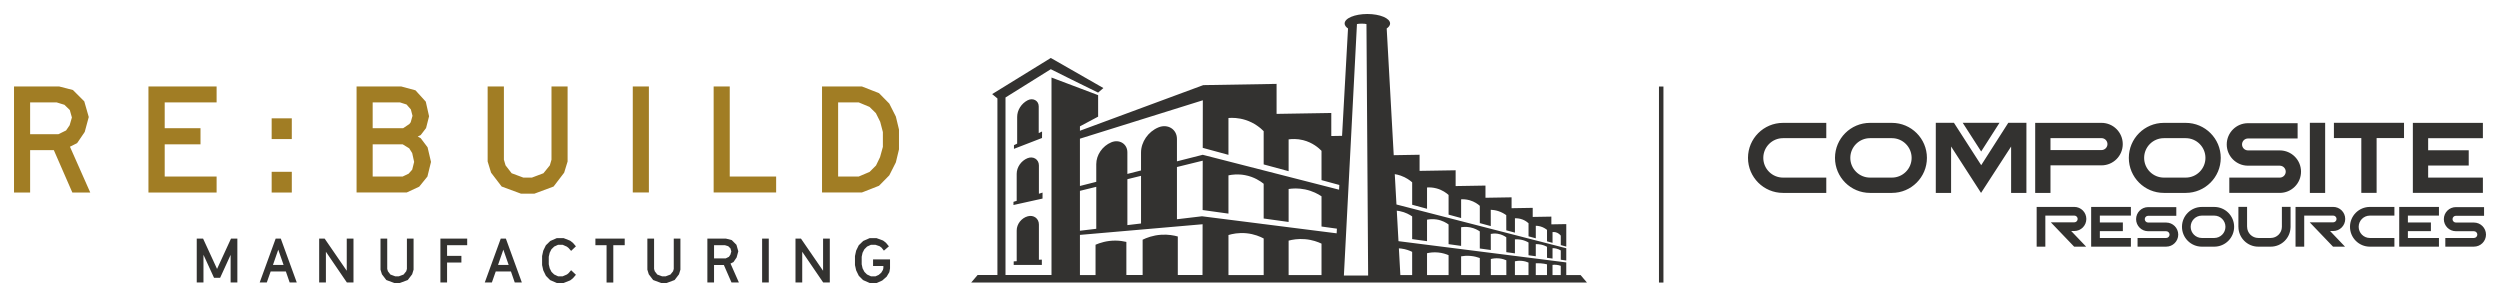 <?xml version="1.0" encoding="UTF-8"?>
<svg id="PPT_Centered" data-name="PPT Centered" xmlns="http://www.w3.org/2000/svg" width="356.747" height="42.383" viewBox="0 0 356.747 42.383">
  <defs>
    <style>
      .cls-1 {
        fill: #a17d24;
      }

      .cls-1, .cls-2 {
        stroke-width: 0px;
      }

      .cls-2 {
        fill: #333230;
      }
    </style>
  </defs>
  <path id="CR_Logo" class="cls-2" d="m285.325,17.524l-2.615,4.093-2.633-4.093h5.248Zm14.558.008c1.674,0,3.032,1.357,3.032,3.032s-1.359,3.032-3.032,3.032h-7.282v3.933h-2.183l.001-9.996h9.464m0,3.881c.468,0,.849-.382.849-.851,0-.468-.381-.85-.849-.85h-7.282v1.7h7.282m-24.914,1.119c0-2.761-2.237-4.997-4.997-4.997h-3.124c-2.758,0-4.997,2.236-4.997,4.997,0,2.759,2.239,4.996,4.997,4.996h3.124c2.76,0,4.997-2.237,4.997-4.996m-8.12,2.812c-1.551,0-2.812-1.261-2.812-2.812,0-1.553,1.261-2.815,2.812-2.815h3.124c1.552,0,2.814,1.262,2.814,2.815,0,1.551-1.262,2.812-2.814,2.812h-3.124Zm50.049-2.812c0-2.761-2.238-4.997-4.997-4.997h-3.123c-2.759,0-4.997,2.236-4.997,4.997,0,2.759,2.239,4.996,4.997,4.996h3.123c2.76,0,4.997-2.237,4.997-4.996m-8.12,2.812c-1.551,0-2.813-1.261-2.813-2.812,0-1.553,1.262-2.815,2.813-2.815h3.123c1.552,0,2.813,1.262,2.813,2.815,0,1.551-1.261,2.812-2.813,2.812h-3.123Zm45.527-5.627v-2.183h-9.994v9.993h9.994v-2.183h-7.811v-1.722h5.79v-2.183h-5.79v-1.722h7.811Zm-93.697,5.627h-6.176c-1.551,0-2.812-1.261-2.812-2.812,0-1.553,1.262-2.815,2.812-2.815h6.176v-2.182h-6.175c-2.76,0-4.997,2.236-4.997,4.997,0,2.759,2.237,4.996,4.997,4.996h6.175v-2.183Zm28.561-7.821h-2.588l-3.866,6.05-3.891-6.05h-2.589v10.005h2.183v-6.622l4.275,6.622,4.29-6.619v6.619h2.183l.002-10.005Zm42.627-0h-2.183v10.005h2.183v-10.005Zm11.255 0h-10.005v2.183h3.911v7.821h2.183v-7.821h3.911v-2.183Zm-14.698,6.973c0-1.675-1.358-3.032-3.032-3.032l-4.537-.001c-.468,0-.849-.381-.849-.851,0-.468.381-.85.849-.85h7.083v-2.181h-7.083c-1.674,0-3.032,1.356-3.032,3.032,0,1.673,1.358,3.032,3.032,3.032l4.537.001c.468,0,.85.381.85.849,0,.47-.382.851-.85.851h-7.202v2.182h7.202c1.675,0,3.032-1.359,3.032-3.032m-9.545,7.871c0-1.567-1.269-2.834-2.835-2.834h-1.771c-1.565,0-2.836,1.267-2.836,2.834,0,1.565,1.271,2.834,2.836,2.834h1.771c1.566,0,2.835-1.269,2.835-2.834m-4.606,1.595c-.881,0-1.596-.715-1.596-1.595,0-.881.715-1.598,1.596-1.598h1.771c.881,0,1.596.717,1.596,1.598,0,.88-.715,1.595-1.596,1.595h-1.771Zm27.476 0h-3.503c-.881,0-1.595-.715-1.595-1.596,0-.882.715-1.597,1.595-1.597h3.503v-1.238h-3.503c-1.566,0-2.835,1.268-2.835,2.835s1.269,2.835,2.835,2.835h3.503v-1.238Zm-30.846-.481c0-.95-.77-1.72-1.72-1.72l-2.575-.001c-.265,0-.482-.216-.482-.482,0-.266.217-.482.482-.482h4.019v-1.238h-4.019c-.95,0-1.719.77-1.719,1.72,0,.949.77,1.719,1.719,1.719l2.575.001c.264,0,.482.216.482.482,0,.266-.218.483-.482.483h-4.085v1.237h4.085c.95,0,1.72-.77,1.72-1.719m-14.834-.512c.95,0,1.719-.77,1.719-1.72,0-.951-.77-1.72-1.719-1.72h-5.369v.003h-.001v5.669h1.239v-4.434h4.131c.266,0,.482.217.482.482s-.217.482-.482.482h-3.346l3.323,3.468h1.712l-2.131-2.23h.442Zm36.943,0c.95,0,1.719-.77,1.719-1.72,0-.951-.77-1.72-1.719-1.72h-5.37v.003h-.001v5.669h1.239v-4.434h4.131c.265,0,.482.217.482.482s-.217.482-.482.482h-3.345l3.322,3.468h1.711l-2.131-2.23h.443Zm-28.865-2.2v-1.238h-5.671v5.67h5.671v-1.238h-4.431v-.977h3.284v-1.239h-3.284v-.977h4.431Zm50.672,2.712c0-.95-.77-1.72-1.72-1.72l-2.575-.001c-.265,0-.481-.216-.481-.482,0-.266.216-.482.481-.482h4.019v-1.238h-4.019c-.95,0-1.72.77-1.72,1.72,0,.949.77,1.719,1.72,1.719l2.575.001c.266,0,.482.216.482.482,0,.266-.216.483-.482.483h-4.085v1.237h4.085c.95,0,1.72-.77,1.72-1.719m-6.713-2.712v-1.238h-5.67v5.67h5.67v-1.238h-4.432v-.977h3.284v-1.239h-3.284v-.977h4.432Zm-21.174,1.605c0-.002.001-.006.001-.008,0-.005-.001-.01-.001-.014v-2.828h-1.239v2.847c-.002.878-.717,1.591-1.595,1.591h-1.773c-.88,0-1.595-.715-1.595-1.595,0-.005.001-.01.001-.014h-.006v-2.828h-1.238v2.86h.004c.01,1.557,1.275,2.817,2.834,2.817h1.773c1.537,0,2.787-1.225,2.83-2.752h.004v-.074Z"/>
  <g id="RBM_wLine">
    <path id="ReBuild_Horizontal" class="cls-1" d="m2,12.335h6.429s1.979.511,1.979.511l1.618,1.618.639,2.235-.575,2.128-1.086,1.597-1.022.511,2.896,6.535h-2.555s-2.64-6.045-2.64-6.045h-3.384s0,6.045,0,6.045h-2.299s0-15.135,0-15.135Zm6.343,6.812l1.086-.532.511-.745.319-1.106-.298-1.065-.766-.745-1.107-.34h-3.789s0,4.534,0,4.534h4.044Zm12.84,8.322h9.727s0-2.277,0-2.277h-7.407s0-4.597,0-4.597h5.109v-2.299h-5.109s0-3.683,0-3.683h7.407s0-2.278,0-2.278h-9.727s0,15.134,0,15.134Zm17.583-0h2.874v-2.958h-2.874v2.958Zm12.115-15.134h6.364s2.044.553,2.044.553l1.469,1.618.469,2.085-.426,1.682-.766,1.001-.425.212.425.234.98,1.299.489,2.086-.511,2.086-1.17,1.447-1.788.83h-7.152s0-15.134,0-15.134Zm6.641,5.96l.894-.596.192-.256.256-.915-.235-.916-.617-.703-.936-.298h-3.896s0,3.683,0,3.683h4.343Zm-.064,6.896l.851-.405.511-.574.277-1.107-.277-1.257-.425-.681-.936-.574h-4.279s0,4.597,0,4.597h4.279Zm16.897,2.448h1.895s2.745-1.022,2.745-1.022l1.511-1.979.49-1.597v-10.707s-2.299,0-2.299,0v10.451s-.234.809-.234.809l-.916,1.128-1.639.617h-1.235s-1.66-.617-1.66-.617l-.873-1.128-.234-.809v-10.451s-2.32,0-2.32,0v10.707s.489,1.597.489,1.597l1.511,1.979,2.767,1.022Zm15.942-.171h2.299s0-15.134,0-15.134h-2.299s0,15.134,0,15.134Zm11.539,0h8.918s0-2.277,0-2.277h-6.62s0-12.857,0-12.857h-2.298s0,15.134,0,15.134Zm17.764-12.856h2.938s1.533.639,1.533.639l.916.893.617,1.236.383,1.468v2.107s-.405,1.469-.405,1.469l-.575,1.192-.916.915-1.553.66h-2.938s0-10.579,0-10.579Zm-2.298-2.278v15.135s5.683,0,5.683,0l2.448-.959,1.468-1.49.937-1.851.446-1.853v-2.831s-.446-1.852-.446-1.852l-.937-1.851-1.468-1.49-2.448-.958h-5.683Zm-78.536,7.506h2.874v-2.958h-2.874v2.958Z"/>
    <path id="Manufacturing_Horizontal" class="cls-2" d="m33.871,34.051v6.261s-.961,0-.961,0v-3.945s-1.497,3.275-1.497,3.275h-.872s-1.506-3.284-1.506-3.284v3.954h-.96s0-6.261,0-6.261h.907s1.991,4.324,1.991,4.324l1.99-4.324h.908Zm5.08,3.752h1.515s-.758-2.176-.758-2.176l-.756,2.176Zm1.118-3.752l2.28,6.261h-1.013s-.546-1.577-.546-1.577h-2.166s-.554,1.577-.554,1.577h-1.013s2.28-6.261,2.28-6.261h.731Zm9.412,0v4.587s-3.153-4.587-3.153-4.587h-.783s0,6.261,0,6.261h.961s0-4.386,0-4.386l2.994,4.386h.942s0-6.261,0-6.261h-.96Zm8.585,0v4.323s-.097.336-.097.336l-.378.467-.678.255h-.511s-.687-.255-.687-.255l-.361-.467-.097-.336v-4.323s-.959,0-.959,0v4.429s.202.66.202.66l.625.819,1.145.423h.783s1.136-.423,1.136-.423l.626-.819.202-.66v-4.429s-.952,0-.952,0Zm4.78,0v6.261s.951,0,.951,0v-2.845s2.044,0,2.044,0v-.952s-2.044,0-2.044,0v-1.522s2.871,0,2.871,0v-.943s-3.822,0-3.822,0Zm8.224,3.752h1.515s-.757-2.176-.757-2.176l-.757,2.176Zm1.119-3.752l2.28,6.261h-1.013s-.546-1.577-.546-1.577h-2.166s-.554,1.577-.554,1.577h-1.013s2.28-6.261,2.28-6.261h.731Zm7.263-.07l-.925.405-.634.617-.37.765-.167.766v1.294s.167.748.167.748l.379.783.598.608.952.414h.977s.934-.37.934-.37l.397-.308.423-.493-.686-.652-.362.423-.229.185-.616.264h-.652s-.563-.264-.563-.264l-.379-.37-.256-.511-.132-.572v-1.075s.132-.572.132-.572l.247-.493.396-.388.554-.255h.652s.599.264.599.264l.237.184.371.424.686-.652-.423-.493-.397-.309-.934-.369h-.977Zm5.512.07v.943s1.593,0,1.593,0v5.319s.961,0,.961,0v-5.319s1.629,0,1.629,0v-.943s-4.183,0-4.183,0Zm11.182,0v4.323s-.097.336-.097.336l-.378.467-.679.255h-.51s-.687-.255-.687-.255l-.361-.467-.097-.336v-4.323s-.959,0-.959,0v4.429s.202.66.202.66l.625.819,1.145.423h.783s1.136-.423,1.136-.423l.625-.819.202-.66v-4.429s-.951,0-.951,0Zm5.75,2.818h1.673s.448-.221.448-.221l.211-.308.132-.458-.123-.44-.318-.308-.457-.14h-1.567s0,1.875,0,1.875Zm1.707-2.818l.819.211.669.669.265.925-.238.881-.449.66-.423.212,1.197,2.703h-1.056s-1.092-2.501-1.092-2.501h-1.4s0,2.501,0,2.501h-.952s0-6.261,0-6.261h2.659Zm5.151,6.261h.951s0-6.261,0-6.261h-.951s0,6.261,0,6.261Zm8.699-6.261v4.587s-3.153-4.587-3.153-4.587h-.783s0,6.261,0,6.261h.961s0-4.386,0-4.386l2.994,4.386h.942s0-6.261,0-6.261h-.96Zm6.648-.07l-.925.405-.634.617-.371.765-.166.766v1.294s.166.748.166.748l.38.783.607.608.943.414h1.012s.783-.352.783-.352l.626-.547.388-.651.096-.528v-1.285s-2.421,0-2.421,0v.942s1.471,0,1.471,0v.29s-.062.265-.062.265l-.246.405-.362.308-.449.202h-.652s-.563-.264-.563-.264l-.371-.37-.264-.511-.124-.572v-1.075s.124-.572.124-.572l.256-.493.388-.388.554-.255h.634s.599.202.599.202l.281.211.335.423.713-.616-.423-.511-.414-.317-.934-.344h-.977Z"/>
    <path id="Building_Horizontal_Solid" class="cls-2" d="m148.251,37.063l.419-.015v.756s-4.018,0-4.018,0v-.504s.429-.027.429-.027v-4.385c0-.912.676-1.778,1.579-2.025.842-.232,1.59.319,1.59,1.168v5.032Zm-1.604-22.756c-.902.466-1.499,1.413-1.499,2.377v3.81s-.455.222-.455.222l-.004.525,4.008-1.551.004-.927-.476.232v-3.818c0-.815-.815-1.265-1.578-.87Zm2.125,13.173l-.521.166v-4.051c0-.855-.814-1.36-1.638-1.017-.905.376-1.532,1.286-1.532,2.225v3.852s-.459.146-.459.146l-.003.454,4.148-.919.004-.857Zm77.69,12.841h-2.403s-52.464 0-52.464 0h-14.029s-7.519 0-7.519 0h-6.564s-1.153,0-1.153,0h-3.745s.914-1.075.914-1.075h2.831s-0-25.198-0-25.198l-.751-.621,8.344-5.141.024-.015,7.505,4.293-.752.65h0l-3.88-1.906-2.873-1.433-6.463,4.035v25.334s6.564,0,6.564,0l-0-28.18,6.653,2.513v3.068s-2.595,1.382-2.595,1.382v.63s17.593-6.508,17.593-6.508v-.001s-0-0-0-0h0v-0s.001 0.0.001 0l10.466-.177v4.281s7.807-.13,7.807-.13v3.288s1.537-.025,1.537-.025l.85-15.321c-.305-.207-.484-.45-.484-.71,0-.748,1.451-1.356,3.244-1.356,1.791,0,3.244.608,3.244,1.356,0,.261-.179.503-.485.71l1.003,18.081,3.689-.062v2.301s5.145-.085,5.145-.085v2.253s4.258-.071,4.258-.071v1.739s3.725-.062,3.725-.062v1.552s3.016-.051,3.016-.051v1.296s0.0 0.0 0.0 0l2.661-.045v1.104s2.129-.036,2.129-.036v.892s0,0,0,0v.544s-0,0-0,0v1.773s-.785-.213-.785-.213v-1.35c-.094-.117-.337-.386-.728-.482-.178-.044-.335-.038-.448-.023v1.536s-.789-.214-.789-.214v-1.638c-.195-.158-.526-.383-.988-.504-.233-.06-.443-.08-.613-.082v1.789s-1.036-.281-1.036-.281v-1.874c-.168-.153-.461-.38-.882-.536-.442-.164-.829-.174-1.058-.165v2.048s-1.235-.336-1.235-.336c-.001-.719-.003-1.439-.004-2.158-.251-.184-.635-.421-1.149-.585-.416-.132-.786-.174-1.063-.185l.004,2.327-1.566-.425v-2.467c-.259-.229-.746-.596-1.453-.796-.489-.138-.918-.149-1.214-.132v2.671s-1.789-.486-1.789-.486v-2.806c-.296-.266-.868-.706-1.708-.933-.551-.15-1.032-.158-1.367-.135v3.04s-2.122-.576-2.122-.576v-3.201c-.309-.271-.856-.684-1.644-.957-.297-.102-.58-.167-.838-.208l.208,3.748.021.374.011.207,24.233,6.246v1.745s-.785-.109-.785-.109v-1.324c-.154-.094-.378-.207-.664-.271-.196-.045-.372-.055-.512-.051v1.483s-.789-.11-.789-.11v-1.575c-.2-.108-.486-.234-.848-.311-.294-.061-.553-.071-.754-.064v1.728s-1.036-.144-1.036-.144v-1.818c-.238-.139-.611-.318-1.093-.405-.331-.06-.623-.06-.846-.042v1.996s-1.23-.171-1.23-.171l-.004-2.124c-.217-.155-.636-.412-1.225-.503-.41-.063-.758-.023-.987.023l.004,2.297-1.571-.218v-2.437c-.263-.181-.735-.455-1.383-.579-.537-.102-.992-.063-1.284-.012v2.659s-1.789-.248-1.789-.248v-2.808c-.297-.218-.882-.585-1.708-.714-.57-.089-1.051-.033-1.367.033v3.063s-2.122-.294-2.122-.294v-3.24c-.339-.234-.946-.59-1.784-.756-.141-.028-.277-.046-.409-.06l.21,3.782.029.523.003.045,22.72,2.878.438.056h0l.785.099v1.803s2.041,0,2.041,0l.916,1.075Zm-72.356-7.395l2.33-.277v-5.989s-2.33.573-2.33.573v5.692Zm17.505-.927l-17.505,1.52v5.728s2.227,0,2.227,0v-4.325c.613-.266,1.6-.594,2.836-.589.606.004,1.135.087,1.563.188v4.725s2.32,0,2.32,0v-5.041c.54-.264,1.45-.627,2.634-.706,1.014-.068,1.845.097,2.386.248v5.499s3.525,0,3.525,0l.013-7.248Zm-8.787-.107v-6.801s-1.947.479-1.947.479v6.553s1.947-.231,1.947-.231Zm17.501,2.137c-.488-.259-1.337-.632-2.461-.744-1.126-.11-2.033.093-2.563.252v5.71s5.025,0,5.025,0v-5.218Zm8.253.735c-.497-.236-1.307-.545-2.347-.634-1.003-.086-1.823.067-2.347.206v4.911s4.694,0,4.694,0v-4.483Zm2.198-2.135l-2.198-.305v-4.314c-.465-.311-1.262-.758-2.347-.981-.984-.203-1.815-.142-2.347-.061v4.705s-3.56-.494-3.56-.494v-4.958c-.44-.353-1.351-.985-2.671-1.23-1.003-.187-1.841-.078-2.354.031v5.46s-3.686-.511-3.686-.511l.013-7.043-3.677.904v7.453s3.574-.424,3.574-.424l.088.011.199.025,8.032,1.017.481.065v-.004s10.415,1.319,10.415,1.319l.037-.665Zm.346-6.235l-2.544-.691v-4.184c-.38-.39-1.258-1.179-2.629-1.521-.852-.213-1.586-.174-2.065-.11v4.54s-3.56-.967-3.56-.967v-4.744c-.416-.422-1.277-1.18-2.602-1.601-1.003-.319-1.877-.32-2.423-.278v5.258s-3.67-.997-3.67-.997l.012-6.788-17.536,5.479v6.749s2.33-.592,2.33-.592v-2.521c0-1.314.879-2.591,2.146-3.118,1.154-.48,2.294.228,2.294,1.425v3.086s1.947-.494,1.947-.494v-2.544c0-1.517,1.014-2.991,2.478-3.599,1.333-.555,2.649.263,2.649,1.645v3.196s3.678-.934,3.678-.934h0l19.456,4.981.037-.675Zm4.108,12.919l-0-.066-.026-3.986-.009-1.403-0-.038-.004-.578-.026-3.88-.008-1.243-.001-.198-.003-.433-.026-3.869-.005-.704-.002-.366-.003-.398-.004-.634-.015-2.188-.097-14.618-.009-1.277c-.27-.078-1.083-.079-1.357,0-.019.372-.039.744-.058,1.116-.257,4.939-.513,9.878-.77,14.817-.021.401-.042.801-.062,1.202-.011.212-.022.424-.033.637-.001.019-.002.038-.003.057-.013.248-.026.497-.039.745-.01.193-.02.386-.03.579-.072,1.387-.144,2.773-.216,4.16-.008.156-.016.312-.024.468-.003.064-.007.127-.01.191-.021.411-.043.821-.064,1.232-.072,1.392-.145,2.784-.217,4.176-.011.205-.021.41-.032.615-.001.011-.001.023-.002.034-.025.485-.051.97-.076,1.455-.075,1.443-.15,2.886-.225,4.329-.001.022-.002.044-.003.066h3.462Zm6.283-3.373c-.346-.173-.884-.39-1.573-.474-.11-.013-.217-.022-.322-.028l.211,3.81h1.683s0-3.307,0-3.307Zm5.196.473c-.339-.147-.852-.324-1.496-.386-.664-.063-1.214.022-1.578.106v3.114s3.075,0,3.075,0v-2.834Zm4.456.406c-.322-.12-.769-.249-1.312-.298-.549-.05-1.017-.004-1.355.056v2.671s2.667,0,2.667,0v-2.428Zm3.788,2.428c-.001-.702-.003-1.406-.004-2.108-.236-.102-.583-.224-1.019-.267-.507-.052-.925.021-1.192.09l.004,2.285h2.212Zm3.163-1.778c-.215-.094-.541-.207-.953-.245-.413-.04-.756.01-.987.061v1.962s1.939,0,1.939,0v-1.778Zm2.637.249c-.262-.063-.571-.118-.917-.144-.249-.018-.478-.019-.684-.01v1.683s1.601,0,1.601,0v-1.529Zm1.965.215c-.168-.063-.393-.127-.664-.149-.196-.015-.371-.004-.512.016v1.446s1.176,0,1.176,0v-1.313Z"/>
    <rect class="cls-2" x="236.733" y="12.348" width=".639" height="27.973"/>
  </g>
</svg>